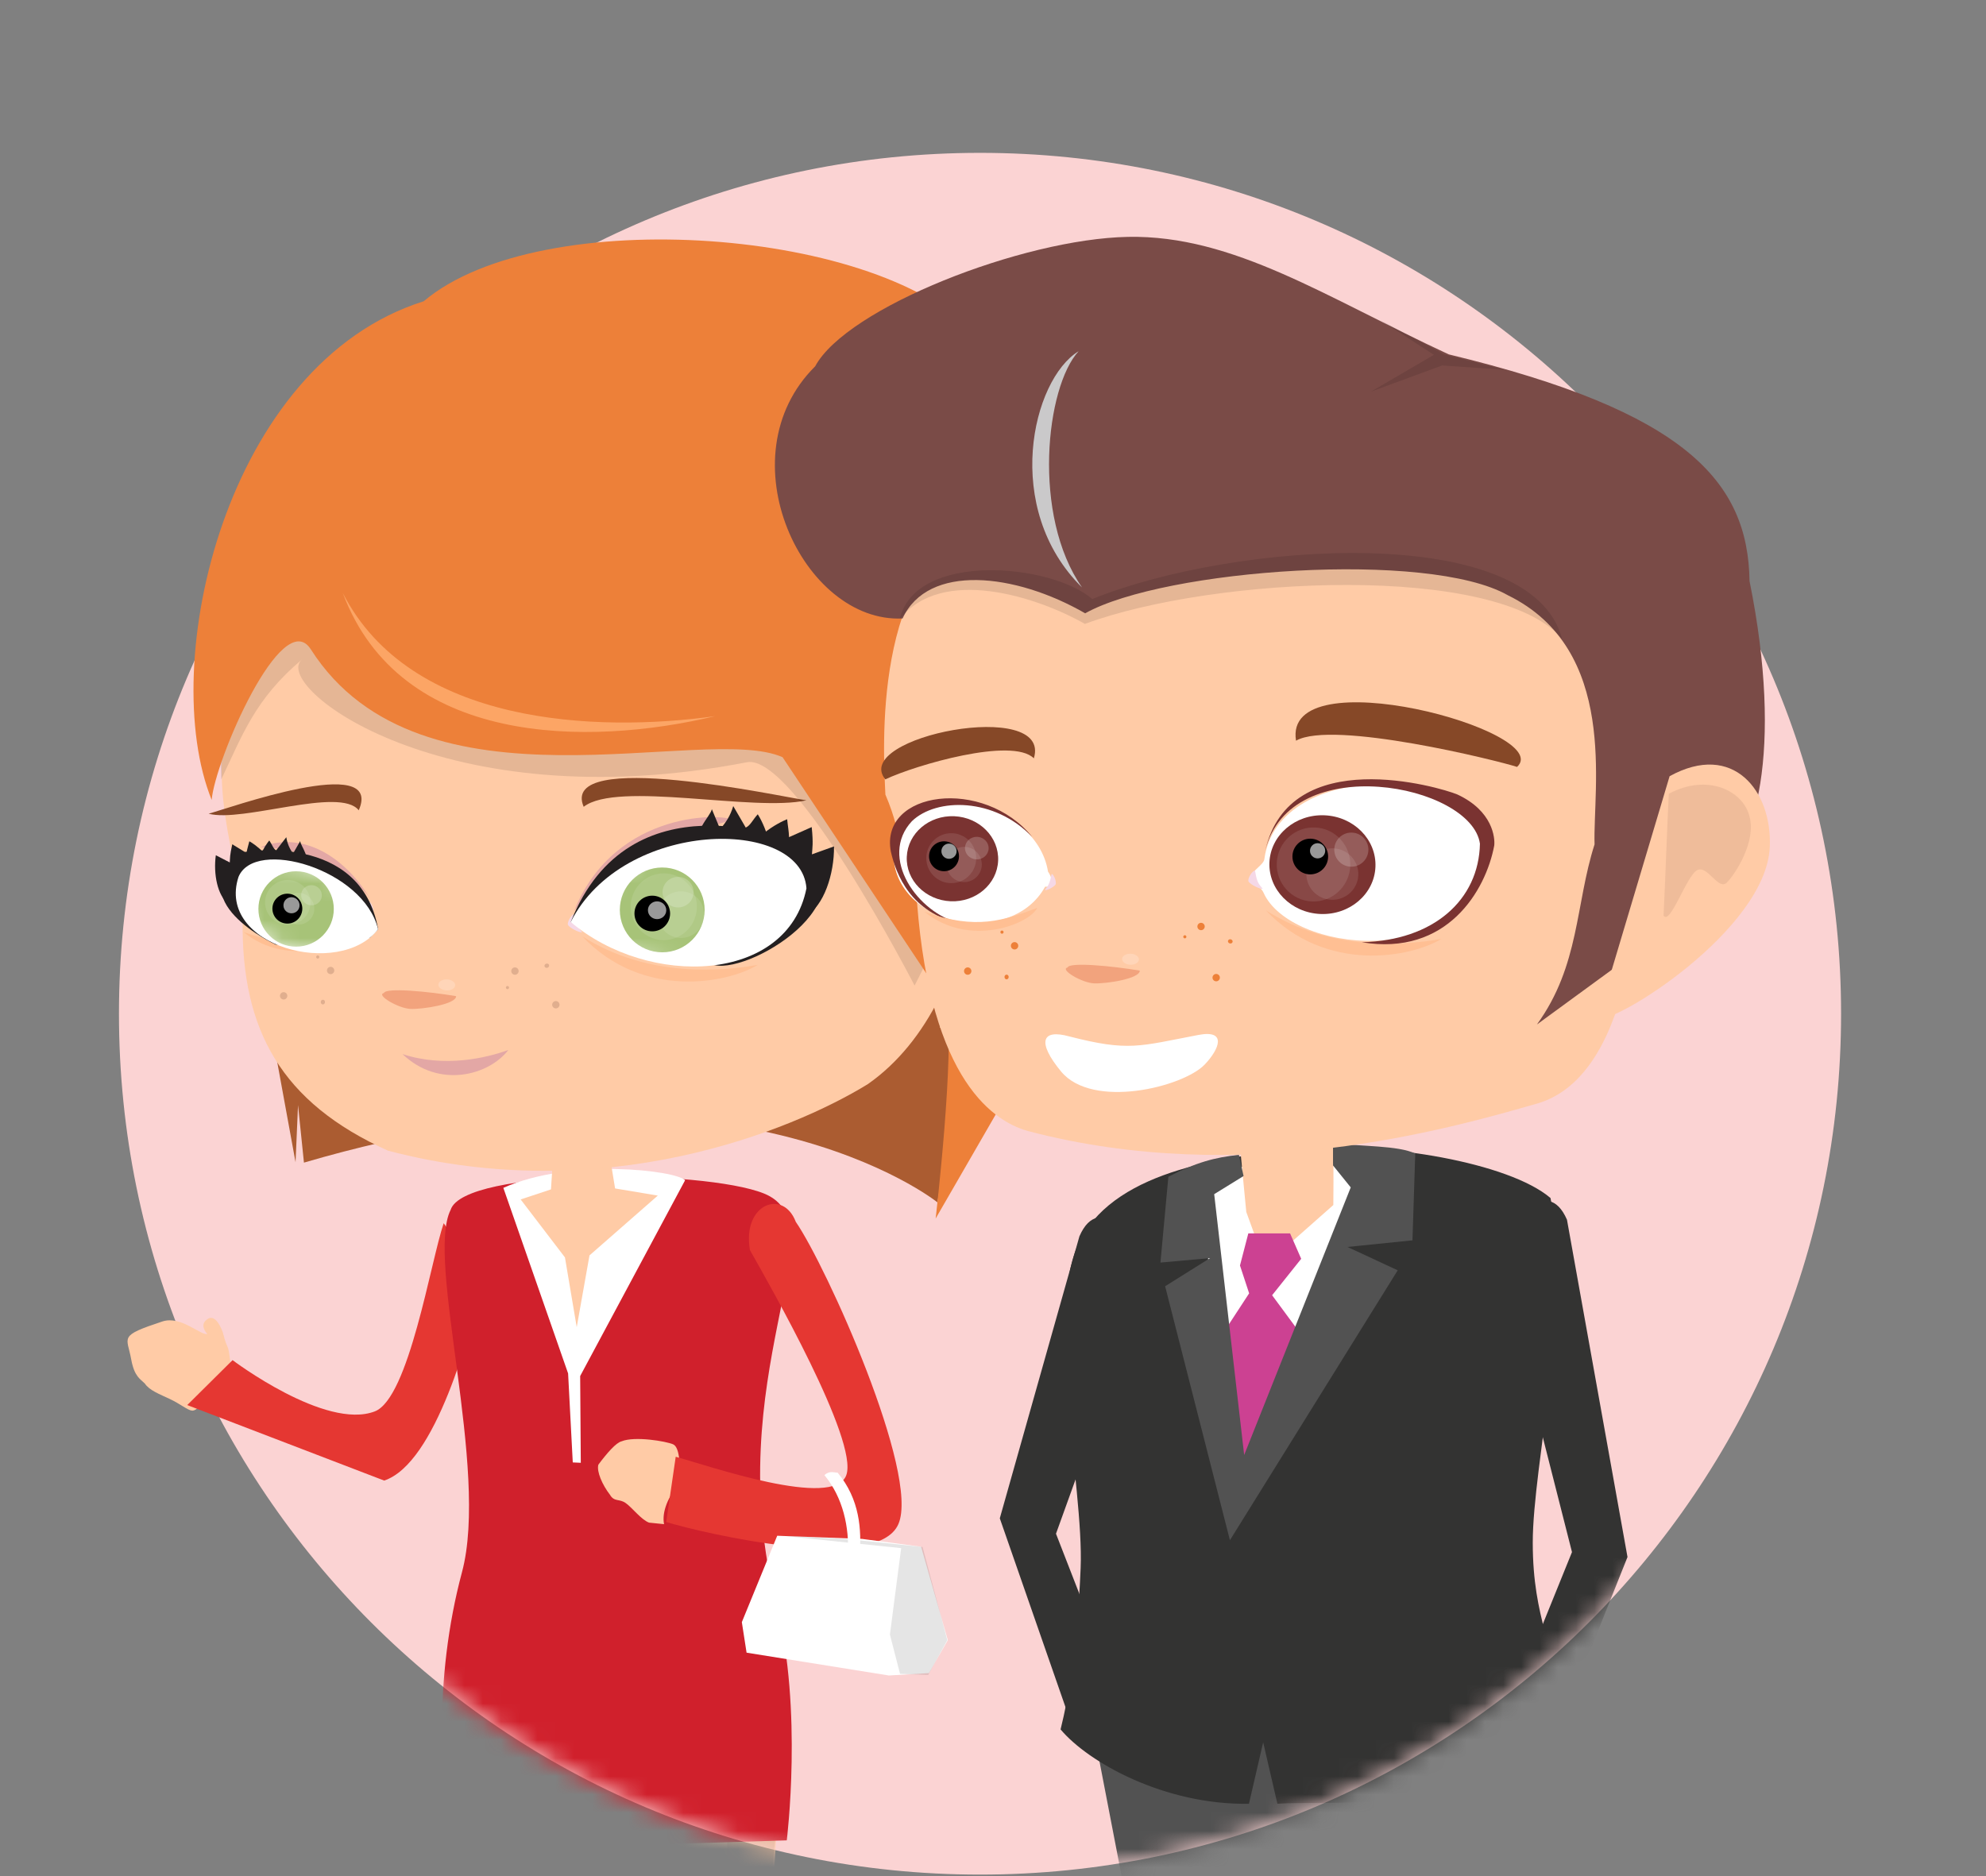 <svg width="109" height="103" viewBox="0 0 109 103" fill="none" xmlns="http://www.w3.org/2000/svg">
<rect x="0" y="0" width="109" height="103" fill="#808080" stroke="none"/>
<path fill-rule="evenodd" clip-rule="evenodd" d="M53.787 8.391C79.887 8.391 101.046 29.548 101.046 55.648C101.046 81.748 79.887 102.906 53.787 102.906C27.687 102.906 6.529 81.748 6.529 55.648C6.529 29.548 27.687 8.391 53.787 8.391Z" fill="#FBD3D3"/>
<mask id="mask0_5279_43263" style="mask-type:luminance" maskUnits="userSpaceOnUse" x="0" y="0" width="109" height="103">
<path d="M0 74.605V0H108.938V55.649H101.044C101.044 81.749 79.885 102.906 53.785 102.906C36.666 102.906 21.673 93.802 13.383 80.175L0 74.605Z" fill="white"/>
</mask>
<g mask="url(#mask0_5279_43263)">
<path d="M9.332 76.803C9.909 77.076 10.295 77.415 10.54 77.437C11.029 77.487 12.169 75.587 12.643 74.784C12.508 73.602 12.505 74.233 12.239 73.176C12.239 73.176 11.806 71.799 11.207 72.591C11.046 72.903 11.38 73.228 11.38 73.228C11.029 73.328 9.929 72.207 8.915 72.541C6.472 73.349 6.976 73.361 7.201 74.62C7.372 75.573 7.705 75.701 7.95 75.951C8.194 76.321 8.754 76.532 9.332 76.803Z" fill="#FFCBA6"/>
<path d="M26.504 70.302C25.807 73.168 23.925 80.333 21.085 81.276L10.277 77.131L12.764 74.664C12.764 74.664 17.86 78.519 20.569 77.479C22.446 76.76 23.637 69.235 24.352 67.148" fill="#E53732"/>
<path d="M70.702 104.843C70.702 104.843 81.315 75.143 79.007 74.759C76.697 74.373 70.158 94.766 70.158 94.766C70.158 94.766 72.85 70.14 70.542 69.371C68.232 68.603 66.309 93.226 66.309 93.226C66.309 93.226 65.155 77.452 63.231 77.452C61.309 77.452 62.041 104.312 62.041 104.312" fill="#649C46"/>
<path d="M24.621 94.486L29.061 121.969H29.963L32.612 100.714H34.02L39.909 122.517H40.564C40.691 120.754 43.426 98.908 42.528 94.486H24.621Z" fill="#FFCBA6"/>
<path opacity="0.102" d="M39.908 100.913V120.921L40.574 123.237C41.291 119.96 41.922 105.98 42.621 100.369L39.908 100.913Z" fill="black"/>
<path d="M42.622 88.142C39.388 75.546 46.21 67.238 41.926 65.516C38.595 64.175 25.453 64.121 24.733 66.415C23.348 69.155 26.873 80.648 25.354 86.311C23.802 92.105 24.002 98.517 25.354 101.582L43.181 101.027C43.181 101.027 44.08 93.827 42.622 88.142Z" fill="#D0202C"/>
<path d="M27.625 65.207L31.18 75.395L31.436 80.28L31.876 80.3C31.865 78.743 31.853 77.092 31.842 75.538L37.6 64.792C37.125 64.257 31.365 63.544 27.625 65.207Z" fill="white"/>
<path d="M28.576 65.844L31.007 69.026L31.653 72.856L32.354 68.915L36.103 65.632L33.759 65.24L33.296 62.418L30.421 62.46L30.24 65.291L28.576 65.844Z" fill="#FFCBA6"/>
<path d="M36.446 83.669C36.316 83.013 36.658 82.148 37.312 81.395C37.328 80.645 37.341 79.46 36.946 79.287C36.551 79.115 34.832 78.826 34.117 79.121C33.814 79.193 33.326 79.754 32.84 80.403C32.735 80.781 33.062 81.518 33.478 82.056C33.715 82.464 33.988 82.257 34.344 82.513C34.702 82.765 35.19 83.425 35.623 83.585L36.446 83.669Z" fill="#FFCBA6"/>
<path d="M43.676 67.073C45.352 69.501 50.492 80.917 49.308 83.664C48.123 86.411 38.602 84.167 36.565 83.552L37.086 79.969C38.877 80.455 45.769 82.867 46.449 80.977C47.128 79.084 42.242 70.544 41.159 68.622C40.724 66.084 42.981 65.245 43.676 67.073Z" fill="#E53732"/>
<path d="M47.316 84.478L50.553 84.908L52.02 90.036L50.985 91.846L48.785 91.976L40.975 90.723L40.715 89.047L42.657 84.305L47.316 84.478Z" fill="white"/>
<path opacity="0.102" d="M49.46 84.985L48.842 89.73L49.398 91.886L50.943 91.947L51.993 90.036L50.634 84.92L46.556 84.491L42.91 84.305L49.46 84.985Z" fill="black"/>
<path d="M45.246 80.975C46.276 82.219 46.618 83.854 46.535 85.36L47.178 85.402C47.293 83.982 47.193 82.305 45.976 80.845C45.732 80.83 45.531 80.731 45.246 80.975Z" fill="white"/>
<path d="M16.682 63.822L16.357 60.665L16.221 63.801L13.262 47.623L54.199 49.814L51.45 66.003C51.45 66.003 40.199 56.925 16.682 63.822Z" fill="#AB5C31"/>
<path d="M13.317 50.561C13.252 56.539 15.43 60.521 21.296 63.167C33.07 66.269 43.384 62.123 47.631 59.513C54.265 54.862 55.137 42.594 52.311 33.848C42.397 30.735 35.735 25.21 22.572 24.512C16.185 27.339 13.571 33.534 12.378 39.793C11.632 44.069 13.074 47.194 13.317 50.561Z" fill="#FFCBA6"/>
<path d="M21.137 54.416C21.915 53.504 22.23 50.894 22.642 51.643C23.078 52.978 26.094 53.255 24.944 54.647L21.137 54.416Z" fill="#FFCBA6"/>
<path d="M17.354 52.529C17.358 52.483 17.396 52.445 17.443 52.447C17.491 52.451 17.528 52.49 17.525 52.538C17.523 52.585 17.484 52.622 17.437 52.622C17.389 52.616 17.351 52.578 17.354 52.529Z" fill="#E0AE8E"/>
<path d="M18.146 53.476C18.257 53.476 18.347 53.386 18.347 53.275C18.347 53.164 18.257 53.074 18.146 53.074C18.035 53.074 17.945 53.164 17.945 53.275C17.945 53.386 18.035 53.476 18.146 53.476Z" fill="#E0AE8E"/>
<path d="M15.367 54.658C15.373 54.546 15.467 54.46 15.578 54.465C15.688 54.47 15.774 54.564 15.77 54.675C15.764 54.786 15.671 54.873 15.56 54.868C15.449 54.864 15.361 54.769 15.367 54.658Z" fill="#E0AE8E"/>
<path d="M17.727 54.881C17.662 54.876 17.608 54.931 17.606 55.005C17.603 55.075 17.651 55.136 17.715 55.137C17.779 55.144 17.834 55.087 17.837 55.013C17.839 54.942 17.791 54.881 17.727 54.881Z" fill="#E0AE8E"/>
<path d="M27.881 54.295C27.836 54.311 27.787 54.288 27.771 54.241C27.754 54.199 27.778 54.148 27.824 54.133C27.869 54.115 27.916 54.139 27.935 54.184C27.95 54.229 27.926 54.276 27.881 54.295Z" fill="#E0AE8E"/>
<path d="M28.263 53.51C28.374 53.51 28.465 53.419 28.465 53.307C28.465 53.196 28.374 53.105 28.263 53.105C28.151 53.105 28.061 53.196 28.061 53.307C28.061 53.419 28.151 53.51 28.263 53.51Z" fill="#E0AE8E"/>
<path d="M30.507 55.357C30.618 55.357 30.709 55.267 30.709 55.155C30.709 55.044 30.618 54.953 30.507 54.953C30.395 54.953 30.305 55.044 30.305 55.155C30.305 55.267 30.395 55.357 30.507 55.357Z" fill="#E0AE8E"/>
<path d="M29.972 52.904C29.904 52.928 29.867 52.997 29.888 53.058C29.91 53.118 29.983 53.147 30.051 53.123C30.119 53.098 30.156 53.029 30.134 52.969C30.113 52.908 30.04 52.879 29.972 52.904Z" fill="#E0AE8E"/>
<path d="M31.533 50.192C31.408 50.135 31.105 50.611 31.174 50.772C31.244 50.936 31.889 51.254 31.948 51.16C31.627 50.838 31.607 50.583 31.533 50.192Z" fill="#F5D8E6"/>
<path opacity="0.102" d="M38.965 51.5C38.998 50.721 38.386 50.062 37.599 50.028C36.811 49.995 36.146 50.6 36.113 51.379C36.08 52.159 36.691 52.818 37.479 52.852C38.267 52.885 38.932 52.28 38.965 51.5Z" fill="white"/>
<path d="M21.069 54.513C20.618 54.621 21.864 55.355 22.523 55.384C23.185 55.413 25.042 55.129 25.034 54.684C23.531 54.429 21.172 54.2 21.069 54.513Z" fill="#F2A37D"/>
<path d="M32.035 44.29C33.864 42.85 41.396 44.586 44.259 43.933C42.945 43.752 30.657 41.058 32.035 44.29Z" fill="#864827"/>
<path d="M31.955 51.398C35.254 54.891 39.931 53.98 41.587 52.967C39.672 53.307 35.568 53.704 31.955 51.398Z" fill="#FFBF93"/>
<path d="M20.262 49.514C20.355 49.473 20.544 49.932 20.482 50.072C20.42 50.218 19.926 50.464 19.891 50.374C20.147 50.101 20.178 49.868 20.262 49.514Z" fill="#F5D8E6"/>
<path opacity="0.2" d="M24.983 54.087C24.99 53.92 24.79 53.776 24.534 53.765C24.279 53.754 24.067 53.881 24.06 54.047C24.053 54.214 24.254 54.358 24.509 54.369C24.764 54.38 24.976 54.254 24.983 54.087Z" fill="white"/>
<path d="M19.689 44.481C18.66 43.165 13.297 45.174 11.451 44.667C12.368 44.436 21.094 41.284 19.689 44.481Z" fill="#864827"/>
<path d="M22.092 57.864C24.382 58.618 26.685 58.084 27.901 57.637C26.835 59.034 24.091 59.779 22.092 57.864Z" fill="#E3A7A5"/>
<path d="M13.369 51.166C16.21 52.186 17.722 51.636 19.556 50.951C19.106 51.856 15.813 53.157 13.369 51.166Z" fill="#FFBF93"/>
<path opacity="0.102" d="M12.141 42.791C13.318 40.328 13.992 38.38 16.569 36.205C14.863 37.645 24.319 45.077 40.994 41.843C43.617 41.331 50.197 54.103 50.197 54.103L51.275 51.97L47.396 43.844L33.253 35.092L15.972 33.809L12.06 40.53L12.141 42.791Z" fill="black"/>
<path d="M42.951 41.567C38.684 39.661 23.113 45.14 17.061 35.648C15.493 33.19 11.792 41.754 11.618 43.913C8.606 36.461 12.384 19.954 23.255 16.538C29.689 11.088 48.628 12.542 53.605 18.504C60.857 33.602 61.179 45.828 58.674 54.203L51.352 66.892C51.352 66.892 52.429 57.695 51.949 55.102" fill="#ED8039"/>
<path d="M39.259 39.311C32.273 40.986 21.962 40.977 18.812 32.549C22.53 39.828 32.748 40.221 39.259 39.311Z" fill="#FCA565"/>
<path d="M31.51 50.008C33.314 47.445 36.722 45.874 40.19 45.029C39.992 44.677 33.807 44.3 31.51 50.008Z" fill="#E3A7A5"/>
<path d="M20.307 49.324C19.052 47.229 16.771 45.544 14.303 46.502C16.597 46.585 19.04 47.572 20.307 49.324Z" fill="#E3A7A5"/>
<path d="M40.711 47.637C40.982 46.022 42.775 45.138 43.202 44.971C43.246 45.403 43.293 45.59 43.306 45.955L44.55 45.403C44.644 46.326 44.584 46.524 44.563 46.899L45.774 46.464C45.791 47.984 45.211 49.748 44.225 50.281C44.772 49.793 42.842 48.062 42.517 47.158C42.209 46.684 41.324 46.038 40.711 47.637Z" fill="#231F20"/>
<path d="M42.04 48.315C42.768 46.85 41.836 45.082 41.59 44.699C41.299 45.019 41.194 45.308 40.93 45.431L40.244 44.25C40.078 44.788 39.867 45.118 39.523 45.513L39.07 44.42C38.97 44.868 37.956 45.647 38.442 46.655C38.287 45.94 40.062 47.409 40.856 46.865C41.389 46.665 42.484 46.661 42.04 48.315Z" fill="#231F20"/>
<path d="M39.226 52.983C41.38 53.44 48.395 48.983 43.431 46.163C43.431 46.163 34.552 42.461 31.326 50.611C31.326 50.611 39.147 53.017 39.226 52.983Z" fill="#231F20"/>
<path d="M31.324 50.613C34.19 44.943 43.984 44.829 44.261 48.764C43.225 53.994 35.602 54.242 31.324 50.613Z" fill="white"/>
<mask id="mask1_5279_43263" style="mask-type:luminance" maskUnits="userSpaceOnUse" x="31" y="46" width="14" height="8">
<path d="M31.328 50.609C34.194 44.939 43.988 44.825 44.264 48.761C43.229 53.99 35.605 54.238 31.328 50.609Z" fill="white"/>
</mask>
<g mask="url(#mask1_5279_43263)">
<path d="M36.346 52.277C37.632 52.277 38.674 51.235 38.674 49.949C38.674 48.663 37.632 47.621 36.346 47.621C35.06 47.621 34.018 48.663 34.018 49.949C34.018 51.235 35.06 52.277 36.346 52.277Z" fill="#A7C378"/>
<path opacity="0.102" d="M34.615 49.763C34.622 48.748 35.445 47.934 36.448 47.943C37.448 47.95 38.255 48.777 38.248 49.788C38.239 50.804 37.419 51.615 36.419 51.607C35.417 51.6 34.609 50.776 34.615 49.763Z" fill="white"/>
<path opacity="0.102" d="M36.096 50.197C36.102 49.49 36.681 48.924 37.385 48.93C38.092 48.935 38.662 49.509 38.656 50.217C38.651 50.925 38.073 51.494 37.366 51.489C36.662 51.485 36.093 50.905 36.096 50.197Z" fill="white"/>
<path opacity="0.2" d="M36.365 48.967C36.369 48.505 36.751 48.133 37.22 48.137C37.692 48.139 38.07 48.52 38.066 48.981C38.063 49.444 37.681 49.816 37.208 49.814C36.736 49.811 36.361 49.431 36.365 48.967Z" fill="white"/>
<path d="M34.822 50.139C34.825 49.597 35.265 49.165 35.805 49.168C36.348 49.172 36.782 49.614 36.778 50.156C36.773 50.695 36.333 51.132 35.789 51.125C35.25 51.121 34.817 50.68 34.822 50.139Z" fill="black"/>
<path opacity="0.6" d="M35.561 49.961C35.562 49.693 35.79 49.477 36.068 49.48C36.344 49.48 36.569 49.701 36.568 49.969C36.567 50.242 36.338 50.458 36.061 50.456C35.782 50.454 35.559 50.233 35.561 49.961Z" fill="white"/>
</g>
<path d="M15.106 48.168C15.066 47.072 13.953 46.328 13.685 46.182C13.617 46.462 13.569 46.584 13.529 46.825L12.749 46.348C12.608 46.957 12.629 47.09 12.611 47.344L11.846 46.948C11.703 47.958 11.933 49.179 12.541 49.618C12.222 49.247 13.655 48.266 13.947 47.69C14.195 47.404 14.839 47.052 15.106 48.168Z" fill="#231F20"/>
<path d="M14.168 48.502C13.81 47.466 14.582 46.372 14.78 46.137C14.944 46.376 14.989 46.577 15.155 46.683L15.713 45.959C15.776 46.33 15.888 46.566 16.081 46.86L16.476 46.172C16.504 46.478 17.11 47.083 16.7 47.714C16.864 47.251 15.558 48.072 15.076 47.643C14.742 47.463 14.016 47.365 14.168 48.502Z" fill="#231F20"/>
<path d="M13.42 46.772C13.42 46.772 19.803 45.656 20.755 51.015L20.298 51.481L15.141 51.858C15.141 51.858 9.723 49.374 13.42 46.772Z" fill="#231F20"/>
<path d="M20.751 51.014C18.639 53.743 11.852 51.953 13.089 48.141C13.971 45.974 19.964 47.703 20.751 51.014Z" fill="white"/>
<mask id="mask2_5279_43263" style="mask-type:luminance" maskUnits="userSpaceOnUse" x="12" y="47" width="9" height="6">
<path d="M20.755 51.014C18.643 53.743 11.855 51.953 13.093 48.141C13.975 45.974 19.968 47.703 20.755 51.014Z" fill="white"/>
</mask>
<g mask="url(#mask2_5279_43263)">
<path d="M16.251 51.967C17.394 51.967 18.32 51.04 18.32 49.898C18.32 48.755 17.394 47.828 16.251 47.828C15.108 47.828 14.182 48.755 14.182 49.898C14.182 51.04 15.108 51.967 16.251 51.967Z" fill="#A7C378"/>
</g>
<mask id="mask3_5279_43263" style="mask-type:luminance" maskUnits="userSpaceOnUse" x="12" y="47" width="9" height="6">
<path d="M20.755 51.014C18.643 53.743 11.855 51.953 13.093 48.141C13.975 45.974 19.968 47.703 20.755 51.014Z" fill="white"/>
</mask>
<g mask="url(#mask3_5279_43263)">
<path opacity="0.102" d="M14.556 49.389C14.639 48.713 15.257 48.234 15.944 48.318C16.627 48.401 17.115 49.018 17.031 49.692C16.949 50.367 16.324 50.846 15.642 50.763C14.956 50.677 14.473 50.06 14.556 49.389Z" fill="white"/>
</g>
<mask id="mask4_5279_43263" style="mask-type:luminance" maskUnits="userSpaceOnUse" x="12" y="47" width="9" height="6">
<path d="M20.755 51.014C18.643 53.743 11.855 51.953 13.093 48.141C13.975 45.974 19.968 47.703 20.755 51.014Z" fill="white"/>
</mask>
<g mask="url(#mask4_5279_43263)">
<path opacity="0.102" d="M15.52 49.777C15.58 49.3 16.014 48.962 16.49 49.02C16.969 49.08 17.305 49.513 17.245 49.991C17.188 50.462 16.755 50.806 16.277 50.746C15.8 50.688 15.461 50.251 15.52 49.777Z" fill="white"/>
</g>
<mask id="mask5_5279_43263" style="mask-type:luminance" maskUnits="userSpaceOnUse" x="12" y="47" width="9" height="6">
<path d="M20.755 51.014C18.643 53.743 11.855 51.953 13.093 48.141C13.975 45.974 19.968 47.703 20.755 51.014Z" fill="white"/>
</mask>
<g mask="url(#mask5_5279_43263)">
<path opacity="0.2" d="M16.533 49.073C16.569 48.77 16.853 48.557 17.166 48.596C17.475 48.635 17.699 48.91 17.662 49.215C17.625 49.516 17.34 49.734 17.03 49.693C16.718 49.654 16.496 49.376 16.533 49.073Z" fill="white"/>
</g>
<mask id="mask6_5279_43263" style="mask-type:luminance" maskUnits="userSpaceOnUse" x="12" y="47" width="9" height="6">
<path d="M20.755 51.014C18.643 53.743 11.855 51.953 13.093 48.141C13.975 45.974 19.968 47.703 20.755 51.014Z" fill="white"/>
</mask>
<g mask="url(#mask6_5279_43263)">
<path d="M14.957 49.778C15.013 49.329 15.424 49.009 15.874 49.065C16.324 49.12 16.641 49.531 16.586 49.979C16.529 50.433 16.122 50.751 15.673 50.694C15.222 50.64 14.902 50.232 14.957 49.778Z" fill="black"/>
<path opacity="0.6" d="M15.56 49.643C15.591 49.398 15.808 49.226 16.05 49.255C16.296 49.284 16.467 49.506 16.437 49.752C16.409 49.996 16.187 50.162 15.942 50.132C15.7 50.103 15.53 49.888 15.56 49.643Z" fill="white"/>
</g>
<path d="M52.405 46.266L51.836 55.962C52.48 56.095 57.373 51.176 56.772 48.025C56.372 45.92 54.477 44.393 52.405 46.266Z" fill="#FFCBA6"/>
<path opacity="0.502" d="M52.529 46.93C53.819 45.793 55.31 46.183 55.748 47.07C56.22 47.923 55.737 49.319 55.49 49.73C55.242 50.142 54.611 49.236 54.263 49.537C53.916 49.838 53.743 51.849 53.409 51.534C53.15 50.122 52.785 48.339 52.529 46.93Z" fill="#E0AE8E"/>
<path d="M54.508 46.3L51.588 56.404C52.322 56.988 57.657 55.76 58.929 51.36C59.778 48.419 58.356 45.255 54.508 46.3Z" fill="#FFCBA6"/>
<path d="M54.894 55.271C55.03 54.797 54.75 54.3 54.268 54.161C53.786 54.022 53.285 54.294 53.148 54.767C53.011 55.241 53.291 55.738 53.773 55.877C54.255 56.016 54.757 55.745 54.894 55.271Z" fill="#D0202C"/>
<path opacity="0.502" d="M54.223 47.216C56.604 46.602 58.249 48.064 58.23 49.478C58.282 50.87 56.765 52.337 56.182 52.699C55.601 53.062 55.382 51.5 54.746 51.659C54.109 51.816 52.588 54.268 52.363 53.647C52.948 51.686 53.638 49.179 54.223 47.216Z" fill="#E0AE8E"/>
<path d="M59.449 92.047L64.894 120.291H66.625L69.972 104.621L72.623 105.161L79.2 122.095L81.046 121.554L85.431 92.91L59.449 92.047Z" fill="#525252"/>
<path d="M59.32 68.003C57.254 71.835 59.496 81.58 59.31 86.071C59.124 90.558 58.666 93.074 58.209 94.936C59.737 96.758 63.928 99.095 68.548 99.018L69.328 95.645L70.109 99.018C72.883 98.802 83.824 99.806 85.677 94.252C85.398 90.347 84.128 88.978 84.124 84.69C84.121 80.401 86.32 71.389 85.097 65.764C82.8 63.81 76.004 62.692 71.707 63.066C67.412 63.438 61.386 64.17 59.32 68.003Z" fill="#333332"/>
<path d="M65.908 65.736L67.852 82.213L74.992 64.558C73.351 63.491 68.075 62.69 65.908 65.736Z" fill="white"/>
<path d="M67.869 60.995L68.401 66.53L69.459 69.438L73.179 66.15C73.204 64.556 73.159 62.581 73.186 60.99L67.869 60.995Z" fill="#FFCBA6"/>
<path d="M68.513 67.707H70.805L71.415 69.102L69.819 71.102L71.503 73.385L68.123 80.713L66.803 73.683L68.558 70.998L68.055 69.469L68.513 67.707Z" fill="#CC4192"/>
<path d="M66.64 65.554L68.285 79.874L74.134 65.182L73.163 63.977V62.748C74.667 62.941 76.752 62.875 77.675 63.324L77.522 68.088L73.956 68.452L76.712 69.734L67.503 84.55L63.947 70.609L66.412 69.063L63.69 69.309L64.125 64.598C65.65 63.807 66.662 63.539 67.995 63.395L68.253 64.558L66.64 65.554Z" fill="#525252"/>
<path opacity="0.102" d="M79.434 98.578L80.087 121.058L81.395 120.12L85.315 95.768C83.694 97.524 81.1 98.019 79.434 98.578Z" fill="black"/>
<path d="M50.268 48.599C50.846 58.866 54.272 61.49 56.421 62.089C68.201 65.191 79.399 62.012 84.444 60.557C87.736 59.542 88.829 55.306 89.27 53.546C98.079 51.163 99.249 39.655 92 42.404C92.013 38.767 95.152 35.626 89.832 32.438L60.087 23.102C53.48 23.481 55.77 25.123 53.92 28.524C47.834 31.162 48.486 41.209 48.594 43.617C49.671 46.127 49.243 47.275 50.268 48.599Z" fill="#FFCBA6"/>
<path d="M44.739 20.11C39.724 25.083 44.075 34.221 49.538 33.951C50.926 30.928 55.71 31.448 59.559 33.667C63.904 31.238 78.396 30.192 82.757 32.676C88.859 35.667 87.418 43.269 87.516 46.352C86.461 49.648 86.703 53 84.352 56.24L88.994 52.847L92.084 42.651L94.174 47.79C96.322 46.882 97.91 41.22 96.022 31.897C95.941 26.412 92.505 22.587 79.51 19.452C72.801 16.341 67.705 12.892 61.909 13.003C56.116 13.112 46.465 16.9 44.739 20.11Z" fill="#7A4B47"/>
<path d="M58.668 52.99C59.446 52.079 59.76 49.467 60.173 50.218C60.609 51.553 63.625 51.829 62.475 53.222L58.668 52.99Z" fill="#FFCBA6"/>
<path d="M54.993 51.256C55.041 51.256 55.081 51.217 55.081 51.169C55.081 51.121 55.041 51.082 54.993 51.082C54.945 51.082 54.906 51.121 54.906 51.169C54.906 51.217 54.945 51.256 54.993 51.256Z" fill="#ED8039"/>
<path d="M55.684 52.121C55.796 52.121 55.886 52.03 55.886 51.919C55.886 51.807 55.796 51.717 55.684 51.717C55.573 51.717 55.482 51.807 55.482 51.919C55.482 52.03 55.573 52.121 55.684 52.121Z" fill="#ED8039"/>
<path d="M53.112 53.51C53.224 53.51 53.314 53.419 53.314 53.307C53.314 53.196 53.224 53.105 53.112 53.105C53.001 53.105 52.91 53.196 52.91 53.307C52.91 53.419 53.001 53.51 53.112 53.51Z" fill="#ED8039"/>
<path d="M55.246 53.761C55.309 53.761 55.361 53.703 55.361 53.631C55.361 53.56 55.309 53.502 55.246 53.502C55.182 53.502 55.131 53.56 55.131 53.631C55.131 53.703 55.182 53.761 55.246 53.761Z" fill="#ED8039"/>
<path d="M65.029 51.511C65.077 51.511 65.115 51.473 65.115 51.426C65.115 51.378 65.077 51.34 65.029 51.34C64.982 51.34 64.943 51.378 64.943 51.426C64.943 51.473 64.982 51.511 65.029 51.511Z" fill="#ED8039"/>
<path d="M65.919 51.062C66.03 51.062 66.121 50.972 66.121 50.86C66.121 50.749 66.03 50.658 65.919 50.658C65.807 50.658 65.717 50.749 65.717 50.86C65.717 50.972 65.807 51.062 65.919 51.062Z" fill="#ED8039"/>
<path d="M66.749 53.869C66.861 53.869 66.951 53.779 66.951 53.667C66.951 53.555 66.861 53.465 66.749 53.465C66.637 53.465 66.547 53.555 66.547 53.667C66.547 53.779 66.637 53.869 66.749 53.869Z" fill="#ED8039"/>
<path d="M67.553 51.565C67.484 51.546 67.415 51.582 67.398 51.644C67.382 51.706 67.425 51.771 67.494 51.789C67.563 51.807 67.632 51.772 67.649 51.71C67.665 51.648 67.622 51.583 67.553 51.565Z" fill="#ED8039"/>
<path d="M58.592 53.111C58.142 53.222 59.385 53.956 60.046 53.982C60.708 54.01 62.566 53.729 62.556 53.282C61.052 53.029 58.691 52.8 58.592 53.111Z" fill="#F2A37D"/>
<path d="M71.131 40.66C73.146 39.506 82.221 41.758 83.263 42.1C85.388 40.145 70.377 36.056 71.131 40.66Z" fill="#864827"/>
<path d="M69.478 49.975C72.776 53.465 77.455 52.555 79.109 51.542C77.196 51.88 73.092 52.28 69.478 49.975Z" fill="#FFBF93"/>
<path opacity="0.2" d="M62.508 52.677C62.515 52.51 62.315 52.366 62.06 52.355C61.806 52.344 61.594 52.471 61.587 52.637C61.58 52.804 61.78 52.948 62.035 52.959C62.289 52.97 62.501 52.843 62.508 52.677Z" fill="white"/>
<path d="M56.742 41.629C55.565 40.443 50.23 42.004 48.59 42.783C46.674 40.442 57.764 38.288 56.742 41.629Z" fill="#864827"/>
<path d="M91.635 42.61L87.664 55.908C88.517 56.304 96.936 51.069 97.134 46.488C97.266 43.43 95.132 40.687 91.635 42.61Z" fill="#FFCBA6"/>
<path d="M69.35 49.01C69.207 48.674 68.691 48.413 68.697 48.103C68.707 47.791 69.365 47.473 69.395 47.152C70.129 41.605 81.417 41.8 81.401 47.216C80.143 53.377 70.809 52.263 69.35 49.01Z" fill="white"/>
<path d="M75.49 47.59C75.555 46.094 74.305 44.825 72.699 44.756C71.092 44.686 69.737 45.842 69.672 47.338C69.607 48.834 70.857 50.103 72.464 50.173C74.071 50.243 75.426 49.086 75.49 47.59Z" fill="#7A3331"/>
<path d="M68.883 47.803C68.759 47.748 68.455 48.225 68.524 48.386C68.594 48.547 69.238 48.864 69.297 48.773C68.978 48.453 68.957 48.197 68.883 47.803Z" fill="#F5D8E6"/>
<path opacity="0.102" d="M74.109 47.542C74.157 46.42 73.293 45.472 72.179 45.424C71.065 45.376 70.122 46.246 70.074 47.368C70.025 48.489 70.889 49.437 72.004 49.486C73.118 49.533 74.06 48.663 74.109 47.542Z" fill="white"/>
<path opacity="0.102" d="M74.549 48.043C74.583 47.263 73.972 46.603 73.185 46.57C72.398 46.536 71.733 47.141 71.699 47.92C71.666 48.7 72.277 49.359 73.064 49.393C73.851 49.427 74.516 48.822 74.549 48.043Z" fill="white"/>
<path opacity="0.2" d="M74.167 47.578C74.684 47.578 75.103 47.158 75.103 46.641C75.103 46.124 74.684 45.705 74.167 45.705C73.65 45.705 73.231 46.124 73.231 46.641C73.231 47.158 73.65 47.578 74.167 47.578Z" fill="white"/>
<path d="M71.913 47.999C72.455 47.999 72.893 47.56 72.893 47.019C72.893 46.478 72.455 46.039 71.913 46.039C71.372 46.039 70.934 46.478 70.934 47.019C70.934 47.56 71.372 47.999 71.913 47.999Z" fill="black"/>
<path d="M69.445 46.687C70.782 40.792 78.993 43.2 79.982 43.611C81.939 44.518 82.058 46.004 82.01 46.417C81.546 48.891 79.419 52.509 74.738 51.724C78.676 51.633 81.165 49.404 81.225 46.313C80.76 43.047 70.807 41.13 69.445 46.687Z" fill="#7A3331"/>
<path d="M57.36 48.676C55.43 52.17 48.804 50.783 49.043 46.633C49.346 42.18 56.869 43.746 57.519 47.848C57.708 48.101 57.928 48.71 57.36 48.676Z" fill="white"/>
<path d="M57.717 47.983C57.812 47.94 58.001 48.398 57.939 48.543C57.875 48.686 57.383 48.933 57.346 48.844C57.603 48.571 57.635 48.337 57.717 47.983Z" fill="#F5D8E6"/>
<path d="M54.782 47.248C54.837 45.959 53.759 44.866 52.375 44.807C50.99 44.747 49.823 45.744 49.768 47.033C49.713 48.322 50.79 49.415 52.175 49.475C53.559 49.534 54.726 48.537 54.782 47.248Z" fill="#7A3331"/>
<path opacity="0.102" d="M52.209 48.48C52.966 48.48 53.579 47.866 53.579 47.109C53.579 46.352 52.966 45.738 52.209 45.738C51.452 45.738 50.838 46.352 50.838 47.109C50.838 47.866 51.452 48.48 52.209 48.48Z" fill="white"/>
<path opacity="0.102" d="M52.92 48.422C53.454 48.422 53.886 47.989 53.886 47.455C53.886 46.921 53.454 46.488 52.92 46.488C52.386 46.488 51.953 46.921 51.953 47.455C51.953 47.989 52.386 48.422 52.92 48.422Z" fill="white"/>
<path opacity="0.2" d="M53.638 45.938C53.28 45.923 52.977 46.186 52.962 46.531C52.947 46.872 53.226 47.162 53.585 47.175C53.943 47.194 54.245 46.928 54.26 46.587C54.274 46.244 53.995 45.954 53.638 45.938Z" fill="white"/>
<path d="M51.812 47.826C52.265 47.826 52.633 47.459 52.633 47.005C52.633 46.551 52.265 46.184 51.812 46.184C51.358 46.184 50.99 46.551 50.99 47.005C50.99 47.459 51.358 47.826 51.812 47.826Z" fill="black"/>
<path d="M56.664 45.956C54.583 43.764 51.395 43.783 50.05 45.078C48.202 47.063 50.361 50.136 52.719 50.696C49.99 50.119 49.183 48.009 48.895 46.754C48.257 43.408 53.988 42.639 56.664 45.956Z" fill="#7A3331"/>
<path d="M50.742 50.052C53.583 51.075 55.095 50.522 56.929 49.838C56.48 50.74 53.185 52.042 50.742 50.052Z" fill="#FFBF93"/>
<path opacity="0.6" d="M52.085 47.145C52.316 47.145 52.503 46.958 52.503 46.728C52.503 46.497 52.316 46.31 52.085 46.31C51.855 46.31 51.668 46.497 51.668 46.728C51.668 46.958 51.855 47.145 52.085 47.145Z" fill="white"/>
<path opacity="0.6" d="M72.316 47.122C72.546 47.122 72.733 46.935 72.733 46.704C72.733 46.474 72.546 46.287 72.316 46.287C72.085 46.287 71.898 46.474 71.898 46.704C71.898 46.935 72.085 47.122 72.316 47.122Z" fill="white"/>
<path opacity="0.102" d="M49.385 33.985C51.691 31.046 56.953 32.77 59.544 34.25C66.623 31.631 82.236 30.893 85.735 35.074C84.052 28.609 67.76 29.722 59.949 32.885C57.696 30.929 50.236 30.262 49.385 33.985Z" fill="black"/>
<path d="M58.678 56.892C61.967 57.738 62.519 57.432 65.781 56.812C67.35 56.515 66.931 57.587 66.119 58.438C64.94 59.671 59.961 60.914 58.233 58.816C56.912 57.211 57.16 56.474 58.678 56.892Z" fill="white"/>
<path opacity="0.102" d="M75.753 17.568L79.264 19.458L82.561 20.297L79.152 20.062L75.236 21.502L78.7 19.478L75.753 17.568Z" fill="black"/>
<path d="M59.389 32.251C54.986 27.914 56.643 20.834 59.199 19.281C57.401 21.229 56.624 28.294 59.389 32.251Z" fill="#CAC9CA"/>
<path d="M86.002 66.957L89.324 85.473L85.174 95.877C84.385 96.827 83.061 97.064 81.738 96.413L86.277 85.202L82.216 69.218C82.709 67.043 84.901 64.422 86.002 66.957Z" fill="#333332"/>
<path d="M59.243 67.868L54.873 83.348L58.902 94.931C59.693 95.88 61.016 96.118 62.34 95.467L57.957 84.194L63.028 70.129C62.536 67.954 60.342 65.332 59.243 67.868Z" fill="#333332"/>
<path opacity="0.502" d="M91.591 43.575C93.759 42.417 95.704 43.448 96.02 44.828C96.397 46.167 95.267 47.95 94.786 48.44C94.31 48.93 93.726 47.467 93.146 47.769C92.564 48.073 91.666 50.813 91.303 50.264C91.406 48.22 91.486 45.619 91.591 43.575Z" fill="#E0AE8E"/>
</g>
</svg>
